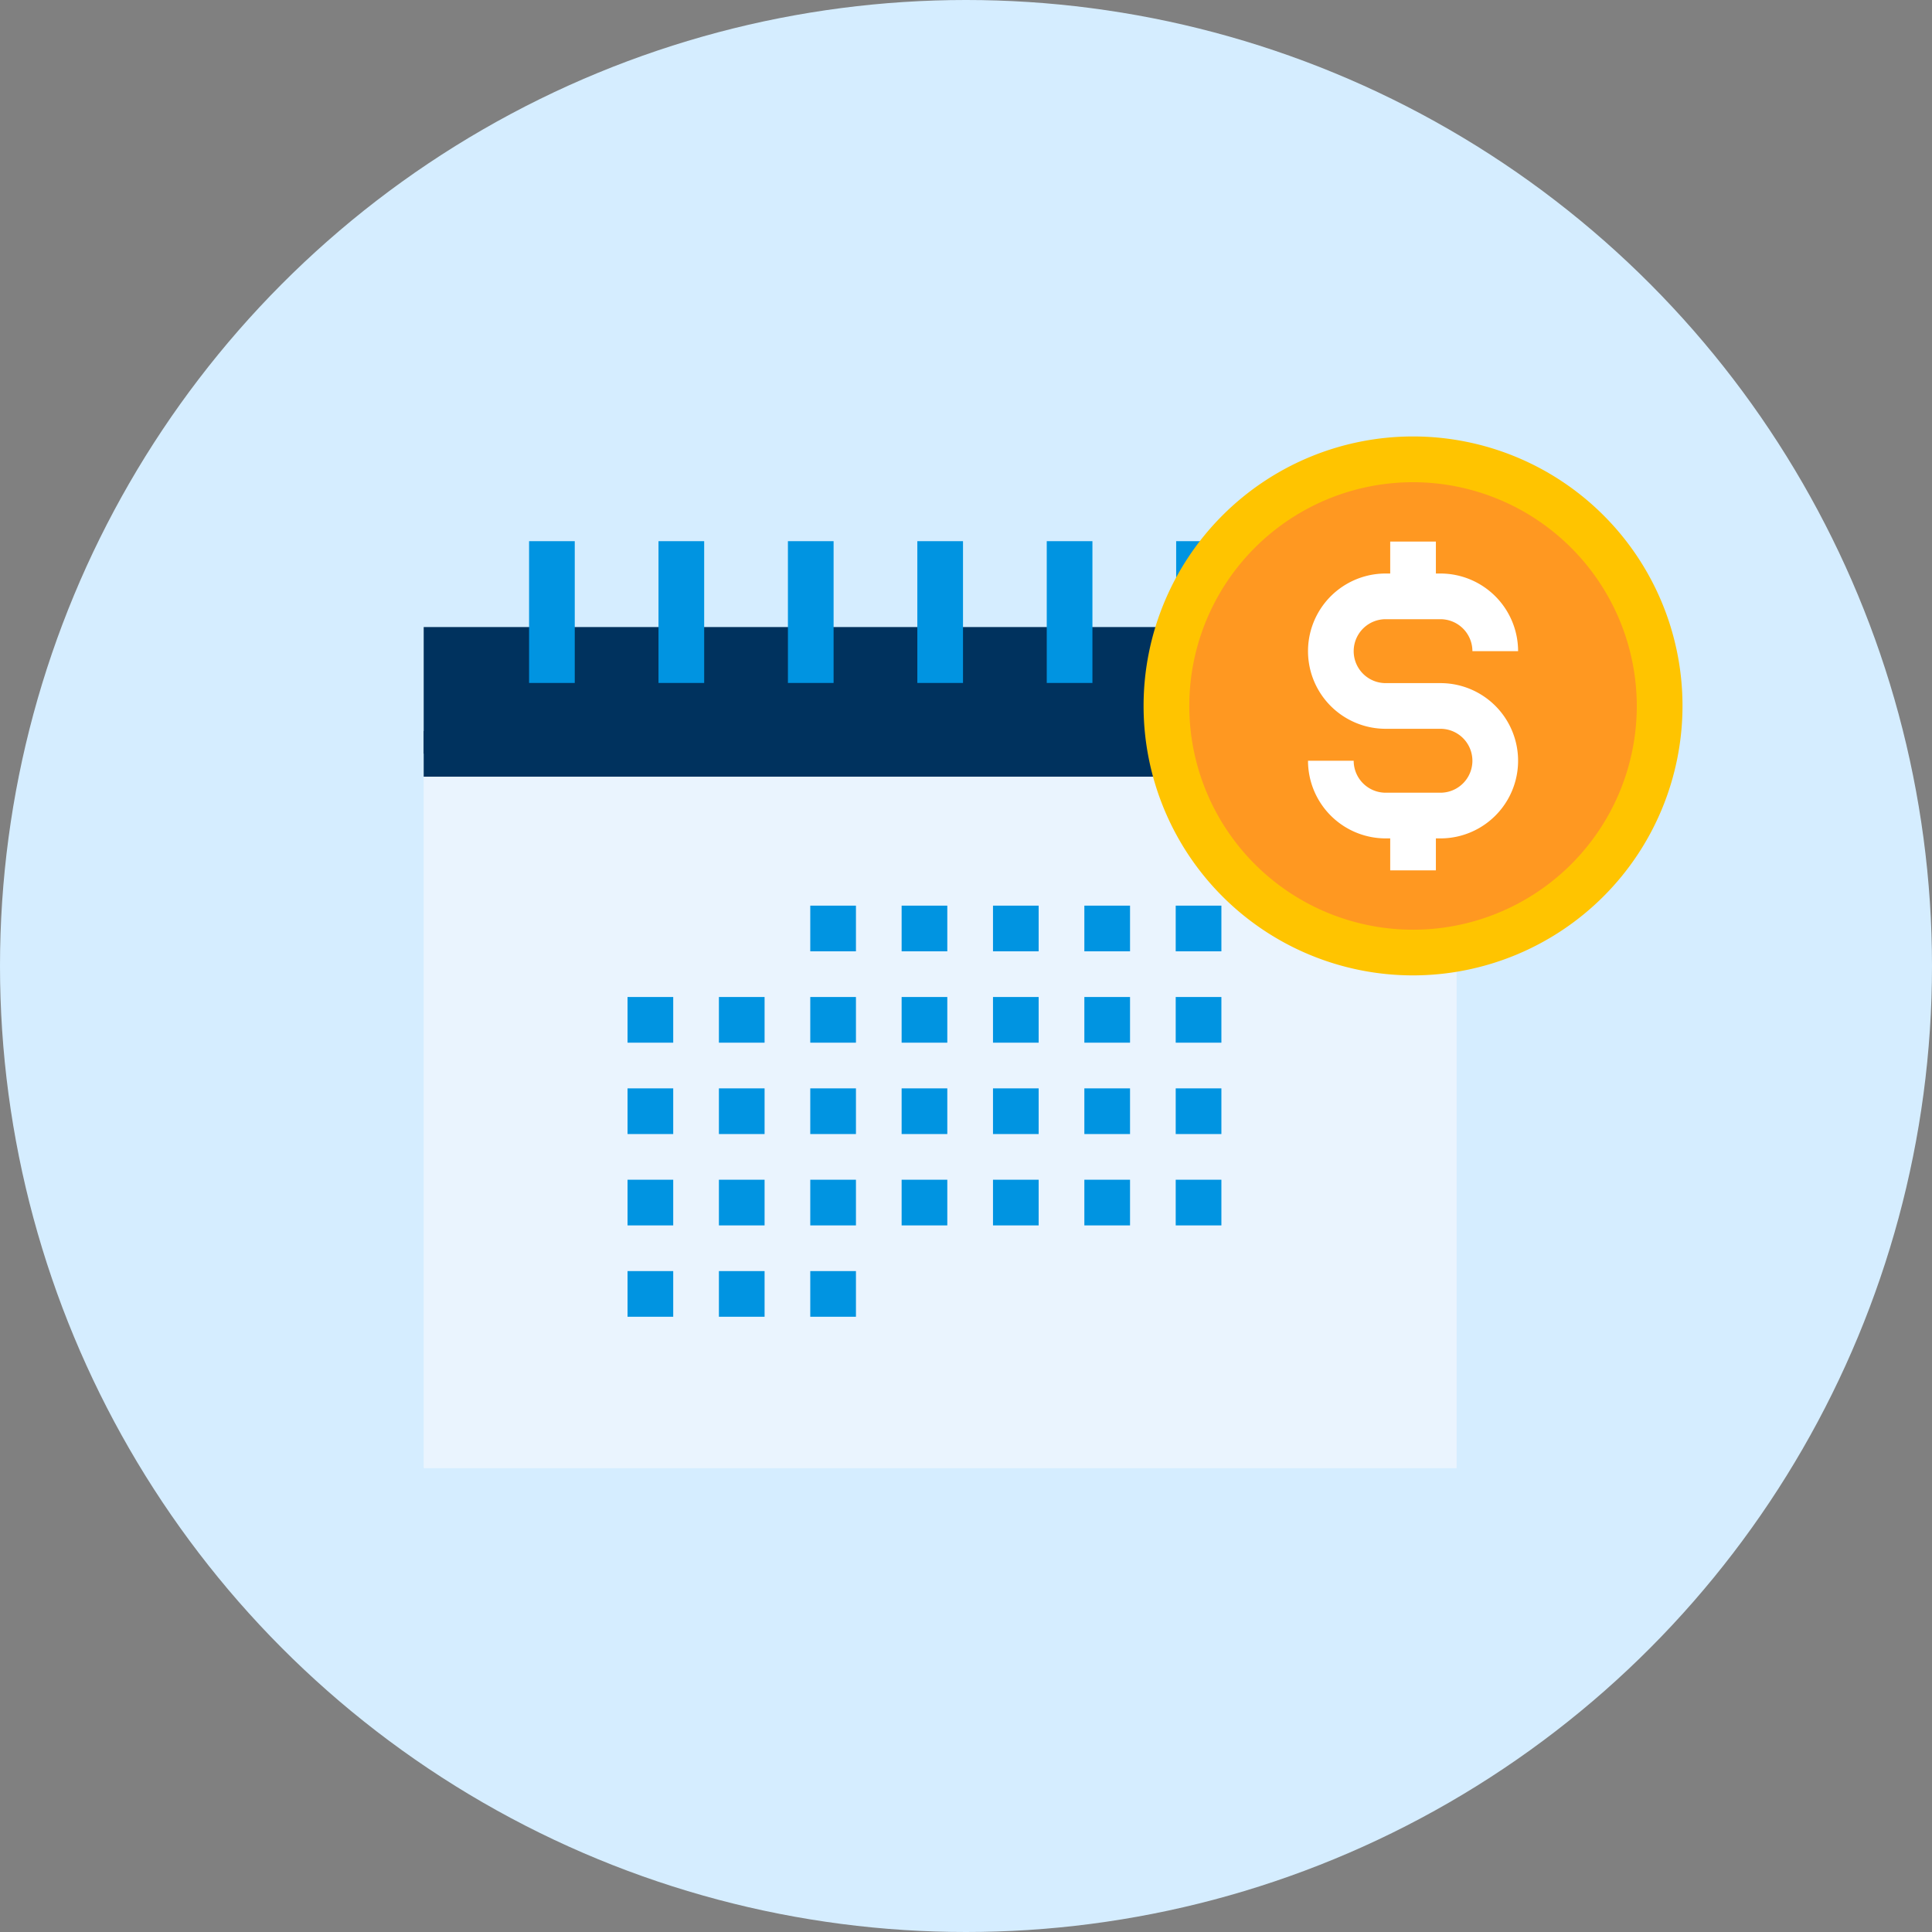 <svg id="Group_3304" data-name="Group 3304" xmlns="http://www.w3.org/2000/svg" xmlns:xlink="http://www.w3.org/1999/xlink" width="200.036" height="200.036" viewBox="0 0 200.036 200.036">
  <rect x="0" y="0" width="200.036" height="200.036" fill="#808080" stroke="none"/>
  <defs>
    <clipPath id="clip-path">
      <rect id="Rectangle_945" data-name="Rectangle 945" width="126.914" height="101.871" fill="none"/>
    </clipPath>
  </defs>
  <circle id="Ellipse_189" data-name="Ellipse 189" cx="100.018" cy="100.018" r="100.018" transform="translate(0 0)" fill="#d5edff"/>
  <g id="Group_3120" data-name="Group 3120" transform="translate(43.868 45.198)">
    <rect id="Rectangle_904" data-name="Rectangle 904" width="106.952" height="87.085" transform="translate(0 19.725)" fill="#eaf4fe"/>
    <rect id="Rectangle_905" data-name="Rectangle 905" width="106.952" height="13.11" transform="translate(0 19.725)" fill="#00325e"/>
    <rect id="Rectangle_906" data-name="Rectangle 906" width="106.952" height="4.729" transform="translate(0 30.489)" fill="#00325e"/>
    <rect id="Rectangle_907" data-name="Rectangle 907" width="4.729" height="14.68" transform="translate(10.912 10.834)" fill="#0094e1"/>
    <rect id="Rectangle_908" data-name="Rectangle 908" width="4.729" height="14.68" transform="translate(24.312 10.834)" fill="#0094e1"/>
    <rect id="Rectangle_909" data-name="Rectangle 909" width="4.729" height="14.68" transform="translate(37.712 10.834)" fill="#0094e1"/>
    <rect id="Rectangle_910" data-name="Rectangle 910" width="4.729" height="14.68" transform="translate(51.111 10.834)" fill="#0094e1"/>
    <rect id="Rectangle_911" data-name="Rectangle 911" width="4.729" height="14.68" transform="translate(64.511 10.834)" fill="#0094e1"/>
    <rect id="Rectangle_912" data-name="Rectangle 912" width="4.729" height="14.68" transform="translate(77.91 10.834)" fill="#0094e1"/>
    <rect id="Rectangle_913" data-name="Rectangle 913" width="4.729" height="14.68" transform="translate(91.31 10.834)" fill="#0094e1"/>
    <rect id="Rectangle_914" data-name="Rectangle 914" width="4.729" height="4.729" transform="translate(40.026 48.571)" fill="#0094e1"/>
    <rect id="Rectangle_915" data-name="Rectangle 915" width="4.729" height="4.729" transform="translate(49.485 48.571)" fill="#0094e1"/>
    <rect id="Rectangle_916" data-name="Rectangle 916" width="4.729" height="4.729" transform="translate(58.945 48.571)" fill="#0094e1"/>
    <rect id="Rectangle_917" data-name="Rectangle 917" width="4.73" height="4.729" transform="translate(68.404 48.571)" fill="#0094e1"/>
    <rect id="Rectangle_918" data-name="Rectangle 918" width="4.73" height="4.729" transform="translate(77.863 48.571)" fill="#0094e1"/>
    <rect id="Rectangle_919" data-name="Rectangle 919" width="4.729" height="4.729" transform="translate(21.107 58.03)" fill="#0094e1"/>
    <rect id="Rectangle_920" data-name="Rectangle 920" width="4.729" height="4.729" transform="translate(30.567 58.03)" fill="#0094e1"/>
    <rect id="Rectangle_921" data-name="Rectangle 921" width="4.729" height="4.729" transform="translate(40.026 58.03)" fill="#0094e1"/>
    <rect id="Rectangle_922" data-name="Rectangle 922" width="4.729" height="4.729" transform="translate(49.485 58.03)" fill="#0094e1"/>
    <rect id="Rectangle_923" data-name="Rectangle 923" width="4.729" height="4.729" transform="translate(58.945 58.03)" fill="#0094e1"/>
    <rect id="Rectangle_924" data-name="Rectangle 924" width="4.73" height="4.729" transform="translate(68.404 58.03)" fill="#0094e1"/>
    <rect id="Rectangle_925" data-name="Rectangle 925" width="4.73" height="4.729" transform="translate(77.863 58.03)" fill="#0094e1"/>
    <rect id="Rectangle_926" data-name="Rectangle 926" width="4.729" height="4.729" transform="translate(21.107 67.49)" fill="#0094e1"/>
    <rect id="Rectangle_927" data-name="Rectangle 927" width="4.729" height="4.729" transform="translate(30.567 67.49)" fill="#0094e1"/>
    <rect id="Rectangle_928" data-name="Rectangle 928" width="4.729" height="4.729" transform="translate(40.026 67.49)" fill="#0094e1"/>
    <rect id="Rectangle_929" data-name="Rectangle 929" width="4.729" height="4.729" transform="translate(49.485 67.49)" fill="#0094e1"/>
    <rect id="Rectangle_930" data-name="Rectangle 930" width="4.729" height="4.729" transform="translate(58.945 67.49)" fill="#0094e1"/>
    <rect id="Rectangle_931" data-name="Rectangle 931" width="4.73" height="4.729" transform="translate(68.404 67.49)" fill="#0094e1"/>
    <rect id="Rectangle_932" data-name="Rectangle 932" width="4.73" height="4.729" transform="translate(77.863 67.49)" fill="#0094e1"/>
    <rect id="Rectangle_933" data-name="Rectangle 933" width="4.729" height="4.729" transform="translate(21.107 76.949)" fill="#0094e1"/>
    <rect id="Rectangle_934" data-name="Rectangle 934" width="4.729" height="4.729" transform="translate(30.567 76.949)" fill="#0094e1"/>
    <rect id="Rectangle_935" data-name="Rectangle 935" width="4.729" height="4.729" transform="translate(40.026 76.949)" fill="#0094e1"/>
    <rect id="Rectangle_936" data-name="Rectangle 936" width="4.729" height="4.729" transform="translate(49.485 76.949)" fill="#0094e1"/>
    <rect id="Rectangle_937" data-name="Rectangle 937" width="4.729" height="4.729" transform="translate(58.945 76.949)" fill="#0094e1"/>
    <rect id="Rectangle_938" data-name="Rectangle 938" width="4.73" height="4.729" transform="translate(68.404 76.949)" fill="#0094e1"/>
    <rect id="Rectangle_939" data-name="Rectangle 939" width="4.73" height="4.729" transform="translate(77.863 76.949)" fill="#0094e1"/>
    <rect id="Rectangle_940" data-name="Rectangle 940" width="4.729" height="4.729" transform="translate(21.107 86.408)" fill="#0094e1"/>
    <rect id="Rectangle_941" data-name="Rectangle 941" width="4.729" height="4.729" transform="translate(30.567 86.408)" fill="#0094e1"/>
    <rect id="Rectangle_942" data-name="Rectangle 942" width="4.729" height="4.729" transform="translate(40.026 86.408)" fill="#0094e1"/>
    <g id="Group_3119" data-name="Group 3119" transform="translate(3.418 0)">
      <g id="Group_3118" data-name="Group 3118" clip-path="url(#clip-path)">
        <path id="Path_20999" data-name="Path 20999" d="M249.623,31.921A25.531,25.531,0,1,1,224.092,6.39a25.531,25.531,0,0,1,25.531,25.531" transform="translate(-125.074 -4.025)" fill="#ff9821"/>
        <path id="Path_21000" data-name="Path 21000" d="M220.067,55.793a27.9,27.9,0,1,1,27.9-27.9,27.928,27.928,0,0,1-27.9,27.9m0-51.062A23.166,23.166,0,1,0,243.233,27.9,23.193,23.193,0,0,0,220.067,4.73" transform="translate(-121.049 -0.001)" fill="#ffc400"/>
        <path id="Path_21001" data-name="Path 21001" d="M251.873,65.749H246.2a8.047,8.047,0,0,1-8.039-8.039h4.729a3.313,3.313,0,0,0,3.309,3.309h5.674a3.309,3.309,0,0,0,0-6.618H246.2a8.038,8.038,0,1,1,0-16.077h5.674a8.047,8.047,0,0,1,8.039,8.039h-4.73a3.312,3.312,0,0,0-3.309-3.309H246.2a3.309,3.309,0,1,0,0,6.618h5.674a8.038,8.038,0,1,1,0,16.077" transform="translate(-150.018 -24.141)" fill="#fff"/>
        <rect id="Rectangle_943" data-name="Rectangle 943" width="4.729" height="5.674" transform="translate(96.654 39.243)" fill="#fff"/>
        <rect id="Rectangle_944" data-name="Rectangle 944" width="4.729" height="5.674" transform="translate(96.654 10.875)" fill="#fff"/>
      </g>
    </g>
  </g>
</svg>
